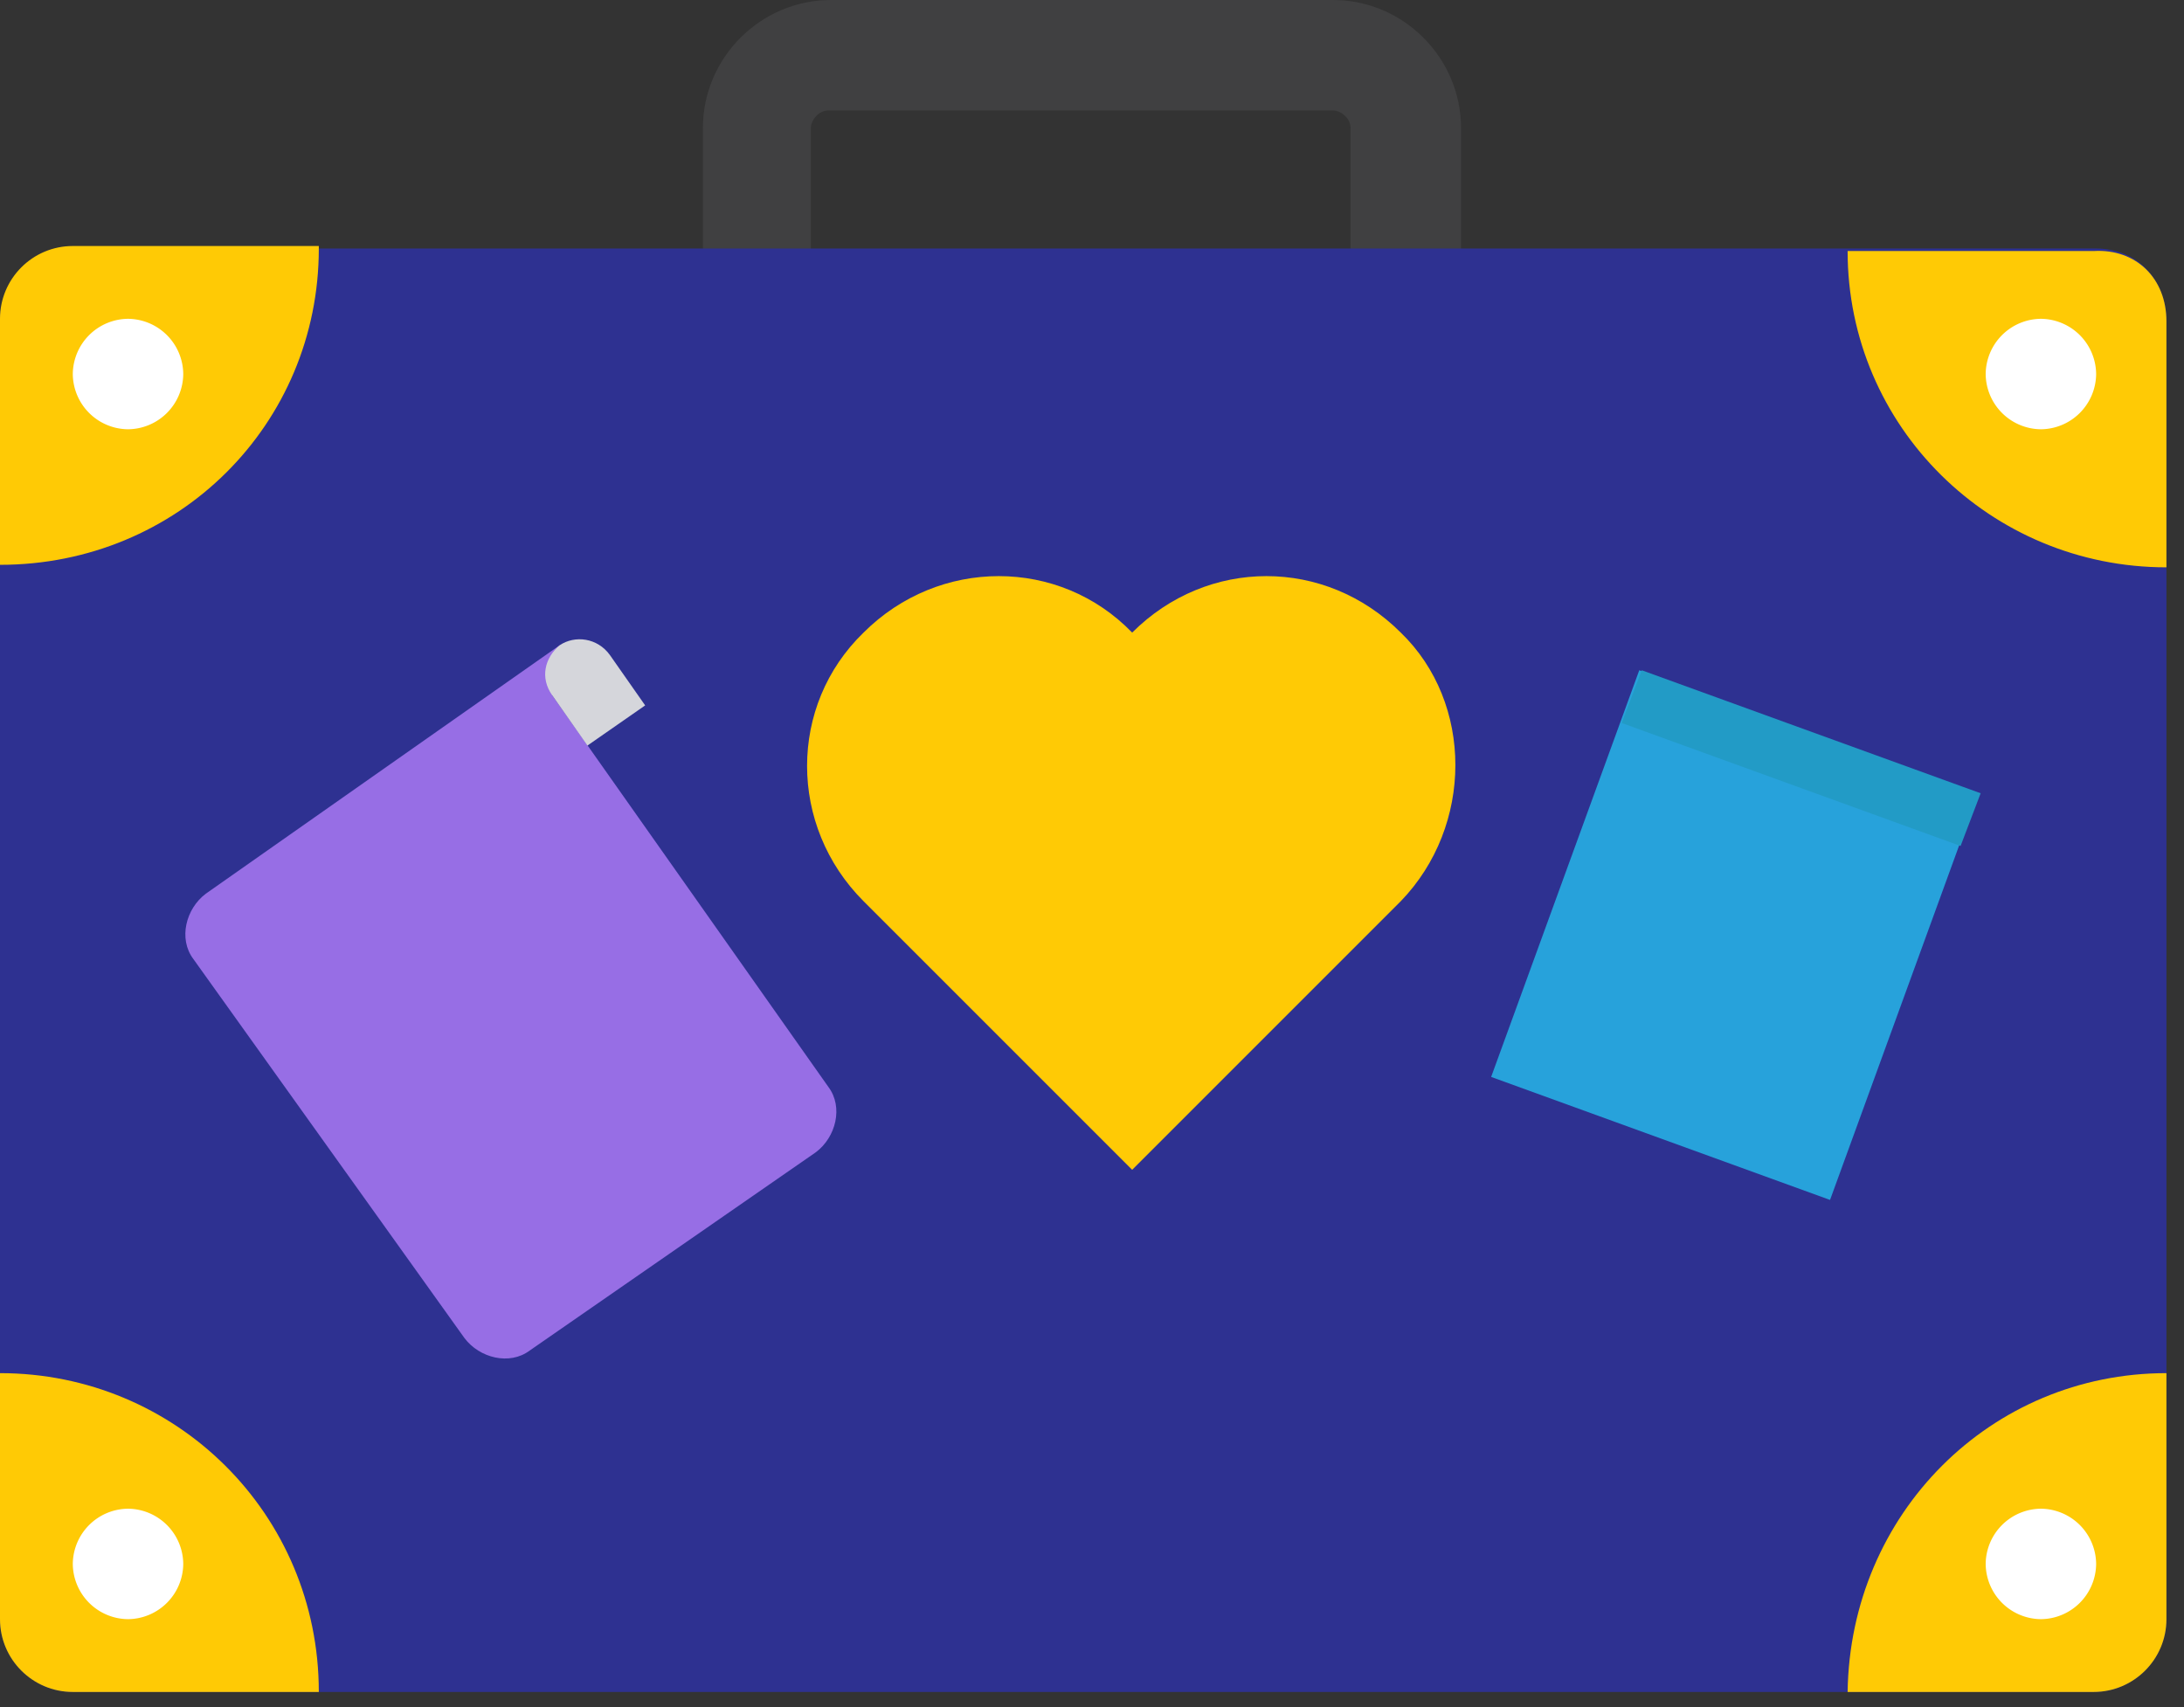 <svg xmlns="http://www.w3.org/2000/svg" viewBox="0 0 87 68"><rect x="0" y="0" width="87" height="68" fill="#333333" stroke="none"/><path d="M32.3 10.5V5.1c0-.3.3-.7.7-.7h20.1c.3 0 .7.3.7.7v5.4h4.4V5.1c0-2.8-2.3-5.1-5.1-5.1h-20C30.3 0 28 2.3 28 5.1v5.4h4.3z" fill="#404041"/><path d="M86.3 12.8v51.7c0 1.6-1.3 2.9-2.9 2.9H2.9c-1.6 0-2.9-1.3-2.9-2.9V12.8c0-1.6 1.3-2.9 2.9-2.9h80.6c1.6 0 2.8 1.2 2.8 2.9z" fill="#2e3191"/><path d="M86.3 54.7v9.8c0 1.6-1.3 2.9-2.9 2.9h-9.8c.1-7.1 5.7-12.7 12.7-12.7zm0-41.9v9.8c-7 0-12.7-5.6-12.7-12.6h9.8c1.7-.1 2.9 1.1 2.9 2.8zM12.7 67.4H2.9c-1.6 0-2.9-1.3-2.9-2.9v-9.8c7 0 12.7 5.6 12.7 12.7zm0-57.5c0 7-5.6 12.6-12.7 12.6v-9.8c0-1.6 1.3-2.9 2.9-2.9h9.8v.1zm43.1 26L45.1 46.6 34.4 35.9c-3-3-3-7.8 0-10.7 3-3 7.8-3 10.7 0 3-3 7.7-3 10.7 0 2.9 2.8 2.9 7.7 0 10.7z" fill="#ffca05"/><path d="M22.3 25.7l-.3 2 11 15.6c.6.8.3 2-.5 2.6l-11.4 7.9c-.8.6-2 .3-2.6-.5L7.7 38.2c-.6-.8-.3-2 .5-2.6l14.1-9.9z" fill="#976ee5"/><path d="M24.3 26.1l1.4 2-2.3 1.6-1.4-2c-.5-.7-.3-1.5.3-2 .6-.4 1.5-.3 2 .4z" fill="#d5d6db"/><path d="M72.9 47.8l5.9-16.2-13.5-4.9-5.9 16.2 13.5 4.9z" fill="#27a2db"/><path d="M78.1 33.7l.8-2.1-13.5-4.9-.8 2.1 13.5 4.9z" fill="#229bc6"/><path d="M81.3 17.1a2.22 2.22 0 0 0 2.2-2.2 2.22 2.22 0 0 0-2.2-2.2 2.22 2.22 0 0 0-2.2 2.2 2.22 2.22 0 0 0 2.2 2.2zm0 47.4a2.22 2.22 0 0 0 2.2-2.2 2.22 2.22 0 0 0-2.2-2.2 2.22 2.22 0 0 0-2.2 2.2 2.22 2.22 0 0 0 2.2 2.2zM5.1 17.1a2.22 2.22 0 0 0 2.2-2.2 2.22 2.22 0 0 0-2.2-2.2 2.22 2.22 0 0 0-2.2 2.2 2.22 2.22 0 0 0 2.2 2.2zm0 47.4a2.22 2.22 0 0 0 2.2-2.2 2.22 2.22 0 0 0-2.2-2.2 2.22 2.22 0 0 0-2.2 2.2 2.22 2.22 0 0 0 2.2 2.2z" fill="#fff"/></svg>